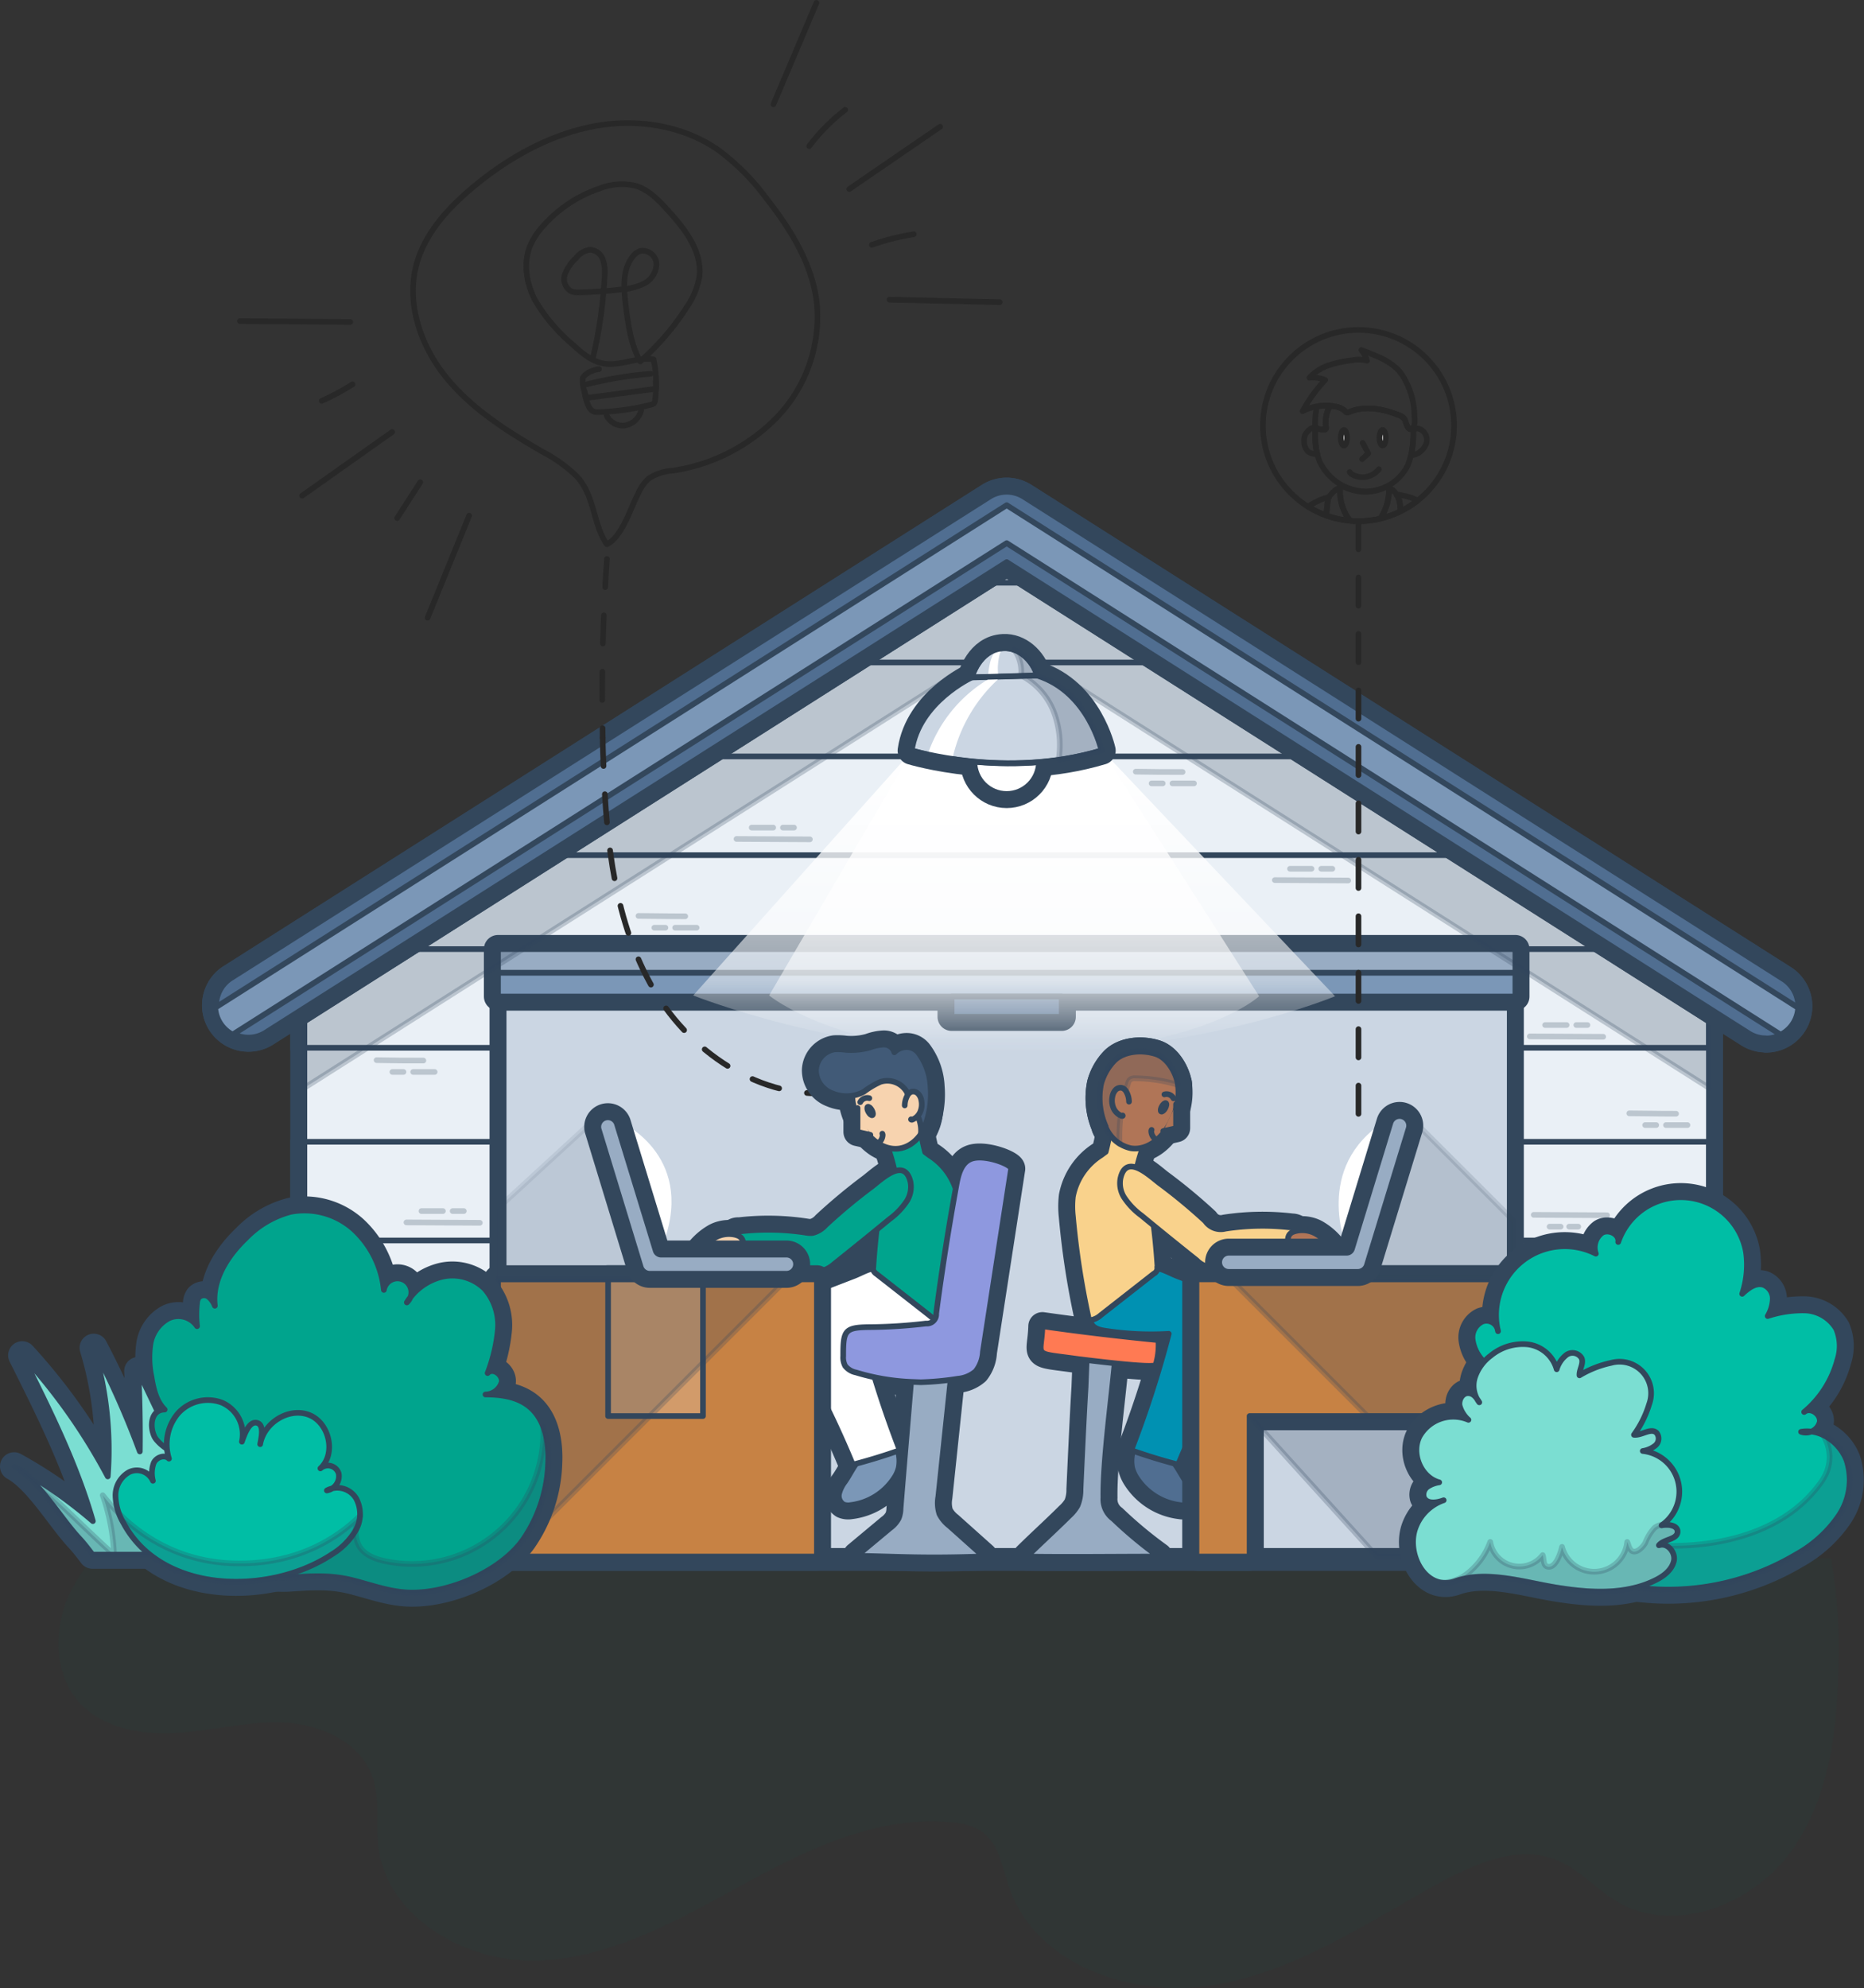 <svg xmlns="http://www.w3.org/2000/svg" xmlns:xlink="http://www.w3.org/1999/xlink" viewBox="0 0 330.2 352.15"><rect x="0" y="0" width="330.2" height="352.15" fill="#333333" stroke="none"/><defs><style>.cls-1{fill:#005b4c;opacity:0.07;}.cls-10,.cls-15,.cls-16,.cls-17,.cls-2,.cls-5{fill:none;}.cls-12,.cls-13,.cls-18,.cls-19,.cls-2,.cls-20,.cls-21,.cls-22,.cls-23,.cls-24,.cls-25,.cls-26,.cls-27,.cls-28,.cls-29,.cls-3,.cls-30,.cls-31,.cls-32,.cls-4,.cls-5,.cls-6,.cls-7,.cls-8,.cls-9{stroke:#33475c;}.cls-10,.cls-12,.cls-13,.cls-16,.cls-17,.cls-18,.cls-19,.cls-2,.cls-20,.cls-21,.cls-22,.cls-23,.cls-24,.cls-25,.cls-26,.cls-27,.cls-28,.cls-29,.cls-3,.cls-30,.cls-31,.cls-32,.cls-33,.cls-4,.cls-5,.cls-6,.cls-7,.cls-8,.cls-9{stroke-linecap:round;stroke-linejoin:round;}.cls-2{stroke-width:5px;}.cls-3{fill:#eaf0f6;}.cls-13,.cls-4{fill:#cbd6e3;}.cls-25,.cls-4{stroke-width:3px;}.cls-25,.cls-6{fill:#98acc3;}.cls-7{fill:#7b97b7;}.cls-8{fill:#506e91;}.cls-24,.cls-32,.cls-9{fill:#33475c;}.cls-9{opacity:0.25;}.cls-10{stroke:#bcc6cf;}.cls-11{fill:url(#linear-gradient);}.cls-12,.cls-14,.cls-33{fill:#fff;}.cls-16,.cls-17,.cls-33{stroke:#282828;}.cls-17{stroke-dasharray:5 5;}.cls-18{fill:#00a48d;}.cls-19{fill:#f7d3af;}.cls-20{fill:#8e98df;}.cls-21{fill:#415a77;}.cls-22{fill:#c78244;}.cls-23{fill:#d29b6a;}.cls-24{opacity:0.1;}.cls-26{fill:#7bded2;}.cls-27{fill:#00bea5;}.cls-28{fill:#ff7a53;}.cls-29{fill:#0091b2;}.cls-30{fill:#f9d28c;}.cls-31{fill:#b07557;}.cls-32{opacity:0.15;}</style><linearGradient id="linear-gradient" x1="179.65" y1="186.6" x2="179.65" y2="133.73" gradientUnits="userSpaceOnUse"><stop offset="0" stop-color="#fff" stop-opacity="0"></stop><stop offset="0.04" stop-color="#fff" stop-opacity="0.04"></stop><stop offset="0.09" stop-color="#fff" stop-opacity="0.14"></stop><stop offset="0.17" stop-color="#fff" stop-opacity="0.3"></stop><stop offset="0.25" stop-color="#fff" stop-opacity="0.5"></stop><stop offset="0.47" stop-color="#fff" stop-opacity="0.63"></stop><stop offset="0.95" stop-color="#fff" stop-opacity="0.96"></stop><stop offset="0.99" stop-color="#fff"></stop></linearGradient></defs><title>Asset 4</title><g id="Layer_2" data-name="Layer 2"><g id="Artwork"><path id="Garage_Shadow" data-name="Garage Shadow" class="cls-1" d="M275.67,329.44c4.1,1.64,7.09,5.22,10.9,7.45,10.31,6,24.37.3,31.14-9.55s7.91-22.44,8-34.39A87.49,87.49,0,0,0,324.34,276h-308a31.23,31.23,0,0,0-4.79,8.09c-1.93,5.67-1.69,12.45,2.14,17.05,4.13,4.95,11.26,6.2,17.69,5.79s12.79-2.14,19.23-1.78S63.92,308.71,66,314.8c1.34,3.84.52,8.07,1,12.11,1.46,12.89,15.89,21,28.84,20.36s24.67-7.4,36.05-13.61,23.8-12.17,36.7-10.89a10.9,10.9,0,0,1,5.28,1.61c3.11,2.17,3.68,6.43,4.92,10,4.79,13.86,22.13,19.71,36.59,17.18s27-11.11,39.84-18.17C261.53,330,269,326.77,275.67,329.44Z"></path><polygon class="cls-2" points="302.73 275.7 53.92 275.7 53.92 171.47 177.65 92.79 302.73 172.14 302.73 275.7"></polygon><rect class="cls-2" x="88.22" y="168.11" width="180.22" height="107.59"></rect><polygon class="cls-2" points="216.98 117.34 142.35 117.34 164.09 103.22 193.8 103.22 216.98 117.34"></polygon><polygon class="cls-2" points="272.36 151.47 84.29 151.47 112.88 133.98 244.34 133.98 272.36 151.47"></polygon><rect class="cls-2" x="53.92" y="168.11" width="34.3" height="17.48"></rect><rect class="cls-2" x="268.44" y="202.24" width="34.3" height="17.48"></rect><rect class="cls-2" x="268.44" y="236.36" width="34.3" height="17.48"></rect><polygon class="cls-2" points="303.18 276.04 268.5 276.04 268.44 270.49 303.12 270.49 303.18 276.04"></polygon><rect class="cls-2" x="268.44" y="168.11" width="34.3" height="17.48"></rect><rect class="cls-2" x="53.92" y="202.24" width="34.3" height="17.48"></rect><rect class="cls-2" x="53.92" y="236.36" width="34.3" height="17.48"></rect><polygon class="cls-2" points="88.22 276.04 53.98 276.04 53.92 270.49 88.15 270.49 88.22 276.04"></polygon><polygon class="cls-3" points="302.73 275.7 53.92 275.7 53.92 171.47 177.65 92.79 302.73 172.14 302.73 275.7"></polygon><rect class="cls-4" x="88.22" y="168.11" width="180.22" height="107.59"></rect><polygon class="cls-5" points="216.98 117.34 142.35 117.34 164.09 103.22 193.8 103.22 216.98 117.34"></polygon><polygon class="cls-5" points="272.36 151.47 84.29 151.47 112.88 133.98 244.34 133.98 272.36 151.47"></polygon><rect class="cls-5" x="53.92" y="168.11" width="34.3" height="17.48"></rect><rect class="cls-5" x="268.44" y="202.24" width="34.3" height="17.48"></rect><rect class="cls-5" x="268.44" y="236.36" width="34.3" height="17.48"></rect><polygon class="cls-5" points="303.18 276.04 268.5 276.04 268.44 270.49 303.12 270.49 303.18 276.04"></polygon><rect class="cls-5" x="268.44" y="168.11" width="34.3" height="17.48"></rect><rect class="cls-5" x="53.92" y="202.24" width="34.3" height="17.48"></rect><rect class="cls-5" x="53.92" y="236.36" width="34.3" height="17.48"></rect><polygon class="cls-5" points="88.22 276.04 53.98 276.04 53.92 270.49 88.15 270.49 88.22 276.04"></polygon><rect class="cls-2" x="88.22" y="168.11" width="180.22" height="4.2"></rect><rect class="cls-2" x="88.22" y="172.31" width="180.22" height="4.2"></rect><rect class="cls-2" x="168.58" y="176.51" width="19.5" height="3.59"></rect><rect class="cls-6" x="88.22" y="168.11" width="180.22" height="4.2"></rect><rect class="cls-7" x="88.22" y="172.31" width="180.22" height="4.2"></rect><rect class="cls-8" x="168.58" y="176.51" width="19.5" height="3.59"></rect><polygon id="Garage_Roof_Beam" data-name="Garage Roof Beam" class="cls-9" points="53.92 171.47 53.92 192.68 178.33 113.69 302.73 192.68 302.73 172.14 177.65 92.79 53.92 171.47"></polygon><path class="cls-2" d="M312.81,183.91a5.62,5.62,0,0,1-3.05-.89L178.33,99.56,46.9,183a5.72,5.72,0,0,1-6.13-9.65L175.26,88a5.71,5.71,0,0,1,6.13,0l134.49,85.4a5.71,5.71,0,0,1-3.07,10.54Z"></path><path class="cls-2" d="M312.81,183.91a5.62,5.62,0,0,1-3.05-.89L178.33,99.56,46.9,183a5.72,5.72,0,0,1-6.13-9.65L175.26,88a5.71,5.71,0,0,1,6.13,0l134.49,85.4a5.71,5.71,0,0,1-3.07,10.54Z"></path><path class="cls-8" d="M312.81,183.91a5.62,5.62,0,0,1-3.05-.89L178.33,99.56,46.9,183a5.72,5.72,0,0,1-6.13-9.65L175.26,88a5.71,5.71,0,0,1,6.13,0l134.49,85.4a5.71,5.71,0,0,1-3.07,10.54Z"></path><path class="cls-8" d="M312.81,183.91a5.62,5.62,0,0,1-3.05-.89L178.33,99.56,46.9,183a5.72,5.72,0,0,1-6.13-9.65L175.26,88a5.71,5.71,0,0,1,6.13,0l134.49,85.4a5.71,5.71,0,0,1-3.07,10.54Z"></path><path id="Garage_Roof_Beam-2" data-name="Garage Roof Beam" class="cls-7" d="M178.33,89.48l-140.2,89a5.7,5.7,0,0,0,3.08,4.77L178.33,96.2l137.11,87.07a5.68,5.68,0,0,0,3.09-4.77Z"></path><g id="Garage_Chip" data-name="Garage Chip"><path class="cls-10" d="M130.47,148.6l13,.07"></path><path class="cls-10" d="M133.16,146.59l3.81,0"></path><path class="cls-10" d="M138.87,146.59c1.9,0-2.54,0,1.79,0"></path></g><g id="Garage_Chip-2" data-name="Garage Chip"><path class="cls-10" d="M225.83,155.89l13,.07"></path><path class="cls-10" d="M228.52,153.88l3.81,0"></path><path class="cls-10" d="M234.23,153.88c1.91,0-2.54,0,1.79,0"></path></g><g id="Garage_Chip-3" data-name="Garage Chip"><path class="cls-10" d="M209.49,136.74c-4.34,0-4,0-8.29-.06"></path><path class="cls-10" d="M211.51,138.76l-3.81,0"></path><path class="cls-10" d="M205.8,138.76c-1.91,0,2.54,0-1.8,0"></path></g><g id="Garage_Lamp_Light" data-name="Garage Lamp Light"><path id="Garage_Lamp_Outer_Light" data-name="Garage Lamp Outer Light" class="cls-11" d="M195.25,132.92l41.25,43.54s-24.22,10.14-58.17,10.14c-29.76,0-55.53-10.28-55.53-10.28l38.83-43.4"></path><path id="Garage_Lamp_Inner_Light" data-name="Garage Lamp Inner Light" class="cls-11" d="M195.25,132.92l27.8,43.54s-10.77,10.14-44.72,10.14c-29.76,0-42.08-10.28-42.08-10.28l25.38-43.4"></path></g><g id="Garage_Lamp" data-name="Garage Lamp"><circle class="cls-2" cx="178.33" cy="134.91" r="5.72"></circle><path class="cls-2" d="M177.74,114.8c2.71-.16,5.17,2.06,6,4.83-2,.48-11.59.34-11.59.34S173.42,115,177.74,114.8Z"></path><path class="cls-2" d="M172.14,120s-9.39,4.32-10.63,12.95c0,0,16.65,5.1,33.63,0,0,0-2.26-10.39-11.41-13.29Z"></path><circle class="cls-12" cx="178.33" cy="134.91" r="5.72"></circle><path class="cls-13" d="M177.74,114.8c2.71-.16,5.17,2.06,6,4.83-2,.48-11.59.34-11.59.34S173.42,115,177.74,114.8Z"></path><path class="cls-13" d="M172.14,120s-9.39,4.32-10.63,12.95c0,0,16.65,5.1,33.63,0,0,0-2.26-10.39-11.41-13.29Z"></path><path class="cls-14" d="M176.76,118.25a11.38,11.38,0,0,1,.26-2.1c.07-.32.33-.86.46-1.32a5.42,5.42,0,0,0-1,.2c-.11.15-.21.29-.28.41a6.6,6.6,0,0,0-.86,2.15,12.12,12.12,0,0,0-.3,2.4h.29a2.07,2.07,0,0,1-.71.6,24.8,24.8,0,0,0-10.27,13c1.15.26,2.63.54,4.37.8a27.2,27.2,0,0,1,8.67-14.6h-.53A10.39,10.39,0,0,1,176.76,118.25Z"></path><line class="cls-13" x1="183.73" y1="119.63" x2="172.14" y2="119.97"></line><path class="cls-5" d="M172.14,120s1.28-4.93,5.6-5.17c2.71-.16,5.17,2.06,6,4.83"></path><path class="cls-5" d="M161.51,132.92s16.65,5.1,33.63,0"></path></g><g id="Garage_Chip-4" data-name="Garage Chip"><path class="cls-10" d="M75,187.85c-4.33,0-3.95,0-8.29-.07"></path><path class="cls-10" d="M77,189.87l-3.81,0"></path><path class="cls-10" d="M71.3,189.87c-1.9,0,2.54,0-1.79,0"></path></g><g id="Garage_Chip-5" data-name="Garage Chip"><path class="cls-10" d="M72,216.52l13,.07"></path><path class="cls-10" d="M74.66,214.51l3.8,0"></path><path class="cls-10" d="M80.36,214.51c1.91,0-2.54,0,1.8,0"></path></g><g id="Garage_Chip-6" data-name="Garage Chip"><path class="cls-10" d="M121.39,162.3c-4.33,0-4-.05-8.29-.07"></path><path class="cls-10" d="M123.41,164.32l-3.81,0"></path><path class="cls-10" d="M117.7,164.32c-1.9,0,2.54,0-1.79,0"></path></g><g id="Garage_Chip-7" data-name="Garage Chip"><path class="cls-10" d="M271,183.57l13,.07"></path><path class="cls-10" d="M273.71,181.56l3.81,0"></path><path class="cls-10" d="M279.41,181.56c1.91,0-2.54,0,1.8,0"></path></g><g id="Garage_Chip-8" data-name="Garage Chip"><path class="cls-10" d="M296.91,197.27c-4.33,0-4-.05-8.29-.07"></path><path class="cls-10" d="M298.93,199.28l-3.81,0"></path><path class="cls-10" d="M293.22,199.28c-1.91,0,2.54,0-1.79,0"></path></g><g id="Garage_Chip-9" data-name="Garage Chip"><path class="cls-10" d="M284.69,215.25l-13-.07"></path><path class="cls-10" d="M279.31,217.27c-4.34,0,3.21,0-1.12,0"></path><path class="cls-10" d="M276.29,217.27c-1.91,0,2.54,0-1.79,0"></path></g><path id="Garage_Lamp_Shadow" data-name="Garage Lamp Shadow" class="cls-9" d="M195.14,132.92s-2.26-10.39-11.41-13.29a6.87,6.87,0,0,0-4.13-4.56,4.75,4.75,0,0,1,.74,1.14,7,7,0,0,1,.55,3.43,12.27,12.27,0,0,1,5.79,6.47,16.61,16.61,0,0,1,.86,8.47A52.37,52.37,0,0,0,195.14,132.92Z"></path><path class="cls-15" d="M27.93,249.57a13.25,13.25,0,0,1-.29-5.42,5.81,5.81,0,0,1,3.11-4.25,3.75,3.75,0,0,1,4.75,1.46c.59-.89-.72-2.27,0-3.08.48-.56,1.41-.22,1.91.3S38.32,239.8,39,240a19.88,19.88,0,0,1,1.69-7.93c.84-1.88,2.28-3.83,4.34-3.94s3.77,1.75,5.06,3.45L50,226.71c0-.7,0-1.53.63-1.9.94-.58,2,.57,2.5,1.56-.53-2.53,1.6-5.13,4.14-5.63a7.88,7.88,0,0,1,7,2.6A18.29,18.29,0,0,1,68,230.12a41,41,0,0,0-.7-15.33c-.79-3-2.32-6.23-5.23-7.39-2.15-.85-4.56-.41-6.82,0a42.2,42.2,0,0,0-7.53,2A37.34,37.34,0,0,0,41,213.2C36.86,216,32.77,219,29.6,222.83s-5.38,8.71-5.23,13.71"></path><path class="cls-15" d="M24.12,244.24a.21.21,0,0,0,.35.18"></path><g id="Startup_Light_Bulb_Idea" data-name="Startup Light Bulb Idea"><path class="cls-16" d="M102,84.2A26.15,26.15,0,0,0,96.07,80c-6.16-3.57-12.32-7.45-16.86-12.94S72,54.16,73.67,47.25c1.42-5.72,5.61-10.34,10.14-14.11,6-5,13-9,20.67-10.63s16-.51,22.52,3.89a40.09,40.09,0,0,1,8.7,8.65c4.33,5.51,8.23,11.73,9,18.69A25.75,25.75,0,0,1,138,73.53a32.32,32.32,0,0,1-18.73,9.82,8.83,8.83,0,0,0-4.35,1.41,7.88,7.88,0,0,0-1.87,2.64c-1.36,2.63-2.87,7.73-5.55,9C105,92.92,105.43,87.67,102,84.2Z"></path><line class="cls-16" x1="62.04" y1="57.03" x2="42.51" y2="56.87"></line><line class="cls-16" x1="83.11" y1="91.33" x2="75.75" y2="109.42"></line><line class="cls-16" x1="69.47" y1="76.52" x2="53.52" y2="87.8"></line><line class="cls-16" x1="157.58" y1="53.08" x2="177.11" y2="53.52"></line><line class="cls-16" x1="137.01" y1="18.48" x2="144.63" y2="0.5"></line><line class="cls-16" x1="150.44" y1="33.49" x2="166.55" y2="22.44"></line><path class="cls-17" d="M107.52,99q-1.11,15.84-.75,31.73"></path><path class="cls-16" d="M57,71a41.38,41.38,0,0,0,5.45-2.93"></path><path class="cls-16" d="M70.36,91.76l4.09-6.35"></path><path class="cls-16" d="M154.45,43.36a43.12,43.12,0,0,1,7.42-1.87"></path><path class="cls-16" d="M143.35,25.88a33.39,33.39,0,0,1,6.37-6.42"></path><path class="cls-16" d="M105.1,63.11a80.45,80.45,0,0,0,2-14.15,7,7,0,0,0-.31-3,2.55,2.55,0,0,0-2.27-1.72A3.84,3.84,0,0,0,102,45.76a7.37,7.37,0,0,0-1.93,2.84,2.49,2.49,0,0,0,1.12,3,3.61,3.61,0,0,0,1.5.18q3.69-.09,7.35-.51a10.71,10.71,0,0,0,4.08-1.06,4,4,0,0,0,2.17-3.39,2.47,2.47,0,0,0-2.83-2.38A3,3,0,0,0,112,45.55c-1.77,2.33-1.52,5.56-1.16,8.46.42,3.45.9,7,2.57,10a45.3,45.3,0,0,0,8.14-9.44,13.84,13.84,0,0,0,2.32-5.43c.63-4.54-2.56-8.63-5.66-12-1.59-1.75-3.33-3.54-5.59-4.22a10.6,10.6,0,0,0-6.36.45,23.33,23.33,0,0,0-10,6.61,12.73,12.73,0,0,0-2.35,3.56c-1.29,3.16-.63,6.85,1,9.85a30.93,30.93,0,0,0,6.63,7.72c1.56,1.43,3.25,2.88,5.32,3.26,3,.55,6-1.2,8.92-.71a22.72,22.72,0,0,1,.45,5.2L104,70.47a6.36,6.36,0,0,1-.77-3.52s.56-1.2,2.87-1.57"></path><path class="cls-16" d="M103.53,69.3a8.89,8.89,0,0,0,.67,2.5,2,2,0,0,0,.87,1.06,2.12,2.12,0,0,0,1,.13,43.54,43.54,0,0,0,9.3-1.32,1,1,0,0,0,.44-.19.91.91,0,0,0,.23-.58,15.24,15.24,0,0,0,.11-3.31"></path><path class="cls-16" d="M107.46,73.59a3.13,3.13,0,0,0,3.35,1.75,3.58,3.58,0,0,0,2.77-2.68"></path><path class="cls-16" d="M104,68.06a68,68,0,0,1,11.25-1.85"></path></g><path class="cls-17" d="M106.77,130.68c0,1.65.08,3.3.14,4.94.5,13.66,2,27.78,8.85,39.58s20.52,20.64,33.92,18"></path><path class="cls-2" d="M149.66,262.47a5.76,5.76,0,0,0-1,2,1.8,1.8,0,0,0,.75,2,2.25,2.25,0,0,0,1.26.12,10.73,10.73,0,0,0,7.7-4.77,5.65,5.65,0,0,0,.85-1.91,6.48,6.48,0,0,0,0-2.24A1.71,1.71,0,0,0,159,257c-.43-.73-1.52-.56-2.32-.28-1.26.42-3.12.69-4.14,1.54S150.53,261.23,149.66,262.47Z"></path><path class="cls-2" d="M145.46,228.26c-1.89.72-3.92,1.55-5,3.28a6.19,6.19,0,0,0-.45,4.78,19.37,19.37,0,0,0,2.06,4.46,178.92,178.92,0,0,1,9,18.64q4.22-1.1,8.32-2.55a191.13,191.13,0,0,1-6.64-20.62,53.08,53.08,0,0,0,11.4-.56c.94-.15,2-.46,2.35-1.36s-.44-1.9-1.17-2.59a40.11,40.11,0,0,0-8.89-6.9c-1.55-.79-3.55.56-5.15,1.17Z"></path><path class="cls-2" d="M169.68,212a11.1,11.1,0,0,0-5-7.33l-.8-.6a46.81,46.81,0,0,1-1.08-5.52c.06.62-5.87,1.38-6.18,2.63-.2.81.75,2.32,1,3.09s.52,1.73.73,2.61a5.83,5.83,0,0,0-.68.72,9.55,9.55,0,0,0-1.56,4.45,123.22,123.22,0,0,0-1.41,12.42,1.45,1.45,0,0,0,0,.51,1.43,1.43,0,0,0,.56.66l9.39,7.35a3.61,3.61,0,0,0,1.56.84.64.64,0,0,0,.41-.05.73.73,0,0,0,.25-.49,144.82,144.82,0,0,0,2.74-17.81A16.2,16.2,0,0,0,169.68,212Z"></path><path class="cls-2" d="M146.25,217a4.54,4.54,0,0,1-2.32,1.4,4.94,4.94,0,0,1-1.27-.08,43.88,43.88,0,0,0-11.73-.19,1.22,1.22,0,0,0-1.37,1.46v4.06a.49.49,0,0,0,.12.39.51.51,0,0,0,.24.07q7.19.81,14.42,1a5.31,5.31,0,0,0,1.64-.14,5.45,5.45,0,0,0,1.78-1.08q4.93-3.93,9.8-7.94a12.6,12.6,0,0,0,3.09-3.22,4.71,4.71,0,0,0,.64-3.38c-1.05-4.43-5-.6-6.87.85Q150.17,213.37,146.25,217Z"></path><path class="cls-2" d="M126.81,219.15a10.11,10.11,0,0,0-3.63,3.52,33.55,33.55,0,0,0,6.92.75,1.87,1.87,0,0,0,1.07-.22c.58-.37.6-1.19.57-1.88-.09-1.5,0-2.26-1.6-2.63A5.07,5.07,0,0,0,126.81,219.15Z"></path><path class="cls-2" d="M168.44,244c-1.63.28-4.46-2.41-5.7-1.55-1.85,1.27-.79-4.21-1-1.94-.48,6.05-1.73,20.64-2.21,26.69a4.91,4.91,0,0,1-.34,1.75,5.09,5.09,0,0,1-1.55,1.75l-5.84,4.87c7.51.13,11.84.5,22.42.11l-6.07-5.43a6.16,6.16,0,0,1-1.73-2.08,6.32,6.32,0,0,1-.2-3.06Z"></path><path class="cls-2" d="M161.52,244.77a39,39,0,0,1-9.88-1.67,3.24,3.24,0,0,1-1.92-1.16,3.18,3.18,0,0,1-.35-1.73c0-4.44.21-5.08,4.43-5.14a89.76,89.76,0,0,0,10.23-.64,1.64,1.64,0,0,0,1.81-1.76q1.51-11.5,3.61-22.92c.32-1.74.85-3.74,2.48-4.43,2.33-1,7.46,1,7.18,1.75l-5,32.41a6,6,0,0,1-1.26,3.4,5.59,5.59,0,0,1-3.17,1.33,50.83,50.83,0,0,1-6.57.62Z"></path><path class="cls-2" d="M156.12,186.48c-2.68.1-4.45,3-5,5.23a10.6,10.6,0,0,0,1,6.72c1.33,2.84,4.11,5.45,7.21,5,2.34-.36,4.13-2.42,4.85-4.67a9.55,9.55,0,0,0-1.1-8.07C161.56,188.33,158.93,186.38,156.12,186.48Z"></path><ellipse class="cls-2" cx="154.13" cy="196.8" rx="0.34" ry="0.85" transform="translate(-76.37 100.07) rotate(-29.17)"></ellipse><path class="cls-2" d="M151.91,196.26c0,1.1,0,3.14,0,4.24l2.27.51"></path><path class="cls-2" d="M156.3,200.8a.51.51,0,0,1,.06.27,1.84,1.84,0,0,1-.49,1.15,1.68,1.68,0,0,1-.29.24"></path><path class="cls-2" d="M154,194.52a1.38,1.38,0,0,0-1.61.7"></path><path class="cls-2" d="M164.84,192.53a10.83,10.83,0,0,0-2.15-6.05l0,0a2.68,2.68,0,0,0-1.82-1,3.05,3.05,0,0,0-2.44.91,1.92,1.92,0,0,0-1.87-1.37,7.93,7.93,0,0,0-2.44.51,12.17,12.17,0,0,1-4.37.42,10.46,10.46,0,0,0-1.85-.08,3.9,3.9,0,0,0-3.35,3.64,4.34,4.34,0,0,0,2.87,4.13,6.47,6.47,0,0,0,5.59-.25,15,15,0,0,1,2.94-1.76,4,4,0,0,1,4.65,1.72c.67,1.36,1.3,2.75,1.88,4.15a5.94,5.94,0,0,1,.62,3.6A15.57,15.57,0,0,0,164.84,192.53Z"></path><path class="cls-2" d="M160.27,195.8a3.7,3.7,0,0,1,.44-1.69,1.52,1.52,0,0,1,.67-.7,1.18,1.18,0,0,1,1.24.29,2.21,2.21,0,0,1,.59,1.19,3.43,3.43,0,0,1-.19,2.05,2.55,2.55,0,0,1-1.48,1.4c-.08,0-.21-.05-.14-.09"></path><path class="cls-7" d="M149.66,262.47a5.76,5.76,0,0,0-1,2,1.8,1.8,0,0,0,.75,2,2.25,2.25,0,0,0,1.26.12,10.73,10.73,0,0,0,7.7-4.77,5.65,5.65,0,0,0,.85-1.91,6.48,6.48,0,0,0,0-2.24A1.71,1.71,0,0,0,159,257c-.43-.73-1.52-.56-2.32-.28-1.26.42-3.12.69-4.14,1.54S150.53,261.23,149.66,262.47Z"></path><path class="cls-12" d="M145.46,228.26c-1.89.72-3.92,1.55-5,3.28a6.19,6.19,0,0,0-.45,4.78,19.37,19.37,0,0,0,2.06,4.46,178.92,178.92,0,0,1,9,18.64q4.22-1.1,8.32-2.55a191.13,191.13,0,0,1-6.64-20.62,53.08,53.08,0,0,0,11.4-.56c.94-.15,2-.46,2.35-1.36s-.44-1.9-1.17-2.59a40.11,40.11,0,0,0-8.89-6.9c-1.55-.79-3.55.56-5.15,1.17Z"></path><path class="cls-18" d="M169.68,212a11.1,11.1,0,0,0-5-7.33l-.8-.6a46.81,46.81,0,0,1-1.08-5.52c.06.62-5.87,1.38-6.18,2.63-.2.81.75,2.32,1,3.09s.52,1.73.73,2.61a5.83,5.83,0,0,0-.68.72,9.55,9.55,0,0,0-1.56,4.45,123.22,123.22,0,0,0-1.41,12.42,1.45,1.45,0,0,0,0,.51,1.43,1.43,0,0,0,.56.66l9.39,7.35a3.61,3.61,0,0,0,1.56.84.64.64,0,0,0,.41-.05.73.73,0,0,0,.25-.49,144.82,144.82,0,0,0,2.74-17.81A16.2,16.2,0,0,0,169.68,212Z"></path><path class="cls-18" d="M146.25,217a4.54,4.54,0,0,1-2.32,1.4,4.94,4.94,0,0,1-1.27-.08,43.88,43.88,0,0,0-11.73-.19,1.22,1.22,0,0,0-1.37,1.46v4.06a.49.49,0,0,0,.12.39.51.51,0,0,0,.24.07q7.19.81,14.42,1a5.31,5.31,0,0,0,1.64-.14,5.45,5.45,0,0,0,1.78-1.08q4.93-3.93,9.8-7.94a12.6,12.6,0,0,0,3.09-3.22,4.71,4.71,0,0,0,.64-3.38c-1.05-4.43-5-.6-6.87.85Q150.17,213.37,146.25,217Z"></path><path class="cls-19" d="M126.81,219.15a10.11,10.11,0,0,0-3.63,3.52,33.55,33.55,0,0,0,6.92.75,1.87,1.87,0,0,0,1.07-.22c.58-.37.6-1.19.57-1.88-.09-1.5,0-2.26-1.6-2.63A5.07,5.07,0,0,0,126.81,219.15Z"></path><path class="cls-6" d="M168.44,244c-1.63.28-4.46-2.41-5.7-1.55-1.85,1.27-.79-4.21-1-1.94-.48,6.05-1.73,20.64-2.21,26.69a4.91,4.91,0,0,1-.34,1.75,5.09,5.09,0,0,1-1.55,1.75l-5.84,4.87c7.51.13,11.84.5,22.42.11l-6.07-5.43a6.16,6.16,0,0,1-1.73-2.08,6.32,6.32,0,0,1-.2-3.06Z"></path><path class="cls-20" d="M161.52,244.77a39,39,0,0,1-9.88-1.67,3.24,3.24,0,0,1-1.92-1.16,3.18,3.18,0,0,1-.35-1.73c0-4.44.21-5.08,4.43-5.14a89.76,89.76,0,0,0,10.23-.64,1.64,1.64,0,0,0,1.81-1.76q1.51-11.5,3.61-22.92c.32-1.74.85-3.74,2.48-4.43,2.33-1,7.46,1,7.18,1.75l-5,32.41a6,6,0,0,1-1.26,3.4,5.59,5.59,0,0,1-3.17,1.33,50.83,50.83,0,0,1-6.57.62Z"></path><path class="cls-19" d="M156.12,186.48c-2.68.1-4.45,3-5,5.23a10.6,10.6,0,0,0,1,6.72c1.33,2.84,4.11,5.45,7.21,5,2.34-.36,4.13-2.42,4.85-4.67a9.55,9.55,0,0,0-1.1-8.07C161.56,188.33,158.93,186.38,156.12,186.48Z"></path><ellipse class="cls-5" cx="154.13" cy="196.8" rx="0.34" ry="0.85" transform="translate(-76.37 100.07) rotate(-29.17)"></ellipse><path class="cls-19" d="M151.91,196.26c0,1.1,0,3.14,0,4.24l2.27.51"></path><path class="cls-5" d="M156.3,200.8a.51.51,0,0,1,.06.27,1.84,1.84,0,0,1-.49,1.15,1.68,1.68,0,0,1-.29.24"></path><path class="cls-5" d="M154,194.52a1.38,1.38,0,0,0-1.61.7"></path><path class="cls-21" d="M164.84,192.53a10.83,10.83,0,0,0-2.15-6.05l0,0a2.68,2.68,0,0,0-1.82-1,3.05,3.05,0,0,0-2.44.91,1.92,1.92,0,0,0-1.87-1.37,7.93,7.93,0,0,0-2.44.51,12.17,12.17,0,0,1-4.37.42,10.46,10.46,0,0,0-1.85-.08,3.9,3.9,0,0,0-3.35,3.64,4.34,4.34,0,0,0,2.87,4.13,6.47,6.47,0,0,0,5.59-.25,15,15,0,0,1,2.94-1.76,4,4,0,0,1,4.65,1.72c.67,1.36,1.3,2.75,1.88,4.15a5.94,5.94,0,0,1,.62,3.6A15.57,15.57,0,0,0,164.84,192.53Z"></path><path class="cls-19" d="M160.27,195.8a3.7,3.7,0,0,1,.44-1.69,1.52,1.52,0,0,1,.67-.7,1.18,1.18,0,0,1,1.24.29,2.21,2.21,0,0,1,.59,1.19,3.43,3.43,0,0,1-.19,2.05,2.55,2.55,0,0,1-1.48,1.4c-.08,0-.21-.05-.14-.09"></path><rect class="cls-2" x="88.22" y="226.61" width="56.49" height="49.09"></rect><rect class="cls-2" x="107.72" y="226.61" width="16.81" height="24.21"></rect><rect class="cls-22" x="88.22" y="226.61" width="56.49" height="49.09"></rect><rect class="cls-23" x="107.72" y="226.61" width="16.81" height="24.21"></rect><polygon id="Garage_Desk_1_Shadow" data-name="Garage Desk 1 Shadow" class="cls-9" points="88.22 226.61 88.22 275.7 90.23 275.7 139.32 226.61 88.22 226.61"></polygon><path id="Garage_Shadow-2" data-name="Garage Shadow" class="cls-24" d="M115.11,226.61a2.69,2.69,0,0,1-2.57-1.9l-7.39-24.21a2.67,2.67,0,0,1,.84-2.84L88.22,214v12.62Z"></path><path id="Garage_Laptop_1_Screen" data-name="Garage Laptop 1 Screen" class="cls-14" d="M110.29,198.93s13.47,6.24,6.82,22.3Z"></path><path id="Garage_Laptop_1" data-name="Garage Laptop 1" class="cls-25" d="M139.32,226.61H115.11a2.69,2.69,0,0,1-2.57-1.9l-7.39-24.21a2.69,2.69,0,1,1,5.14-1.57l6.82,22.3h22.21a2.69,2.69,0,1,1,0,5.38Z"></path><g id="Garage_Shrub_Left" data-name="Garage Shrub Left"><path class="cls-2" d="M37.23,271.67a26.15,26.15,0,0,0-2.86-8.18L24.5,242.85q.36,7.11.27,14.24a153.61,153.61,0,0,0-8.17-18.36,62.66,62.66,0,0,1,2.49,22.78A103.2,103.2,0,0,0,3.94,240.06c4.77,9.53,9.57,19.12,12.51,29.37a82.42,82.42,0,0,0-13.95-9.7c4.23,2.33,8.19,9.18,11.52,12.74.75.8,1.54,1.82,2.36,2.9H37A10.73,10.73,0,0,0,37.23,271.67Z"></path><path class="cls-2" d="M27.38,254.51c-.9-1.8-.69-4.79,1.79-4.84-1.51-1.49-2-3.71-2.34-5.81a16.38,16.38,0,0,1-.19-5.75,6.32,6.32,0,0,1,3.2-4.57,4,4,0,0,1,5.07,1.36,17.74,17.74,0,0,1,0-4.12,1.78,1.78,0,0,1,.34-1,1.33,1.33,0,0,1,1.73-.05,3.78,3.78,0,0,1,1.08,1.55c-.54-4.54,2.23-8.86,5.54-12a17,17,0,0,1,7.92-4.64,13.06,13.06,0,0,1,11.23,3.2A16.83,16.83,0,0,1,68,228.48a2.45,2.45,0,1,1,4.07,2.22,10.15,10.15,0,0,1,6.39-4.58,8.12,8.12,0,0,1,7.41,2.19,9.77,9.77,0,0,1,2.32,7.28,28.79,28.79,0,0,1-1.81,7.62c.9-1,2.69.29,2.5,1.58A3.07,3.07,0,0,1,86,247c2.71,0,5.59.39,7.7,2.09,2.89,2.31,3.58,6.43,3.4,10.13a25.22,25.22,0,0,1-4.53,13.61c-4.15,5.69-13.49,9.63-20.52,9.23-3.33-.19-6.47-1.38-9.68-2.18-3.77-.94-7.11-.73-10.94-.47-4.52.3-8-.84-10.33-4.87-2.53-4.38-3.56-9.49-6.23-13.83-1.89-3.08-4.9-3.12-7-5.53A3.17,3.17,0,0,1,27.38,254.51Z"></path><path class="cls-2" d="M21.87,269.75a10,10,0,0,1-1.41-4.82,4.72,4.72,0,0,1,2.41-4.18,3.12,3.12,0,0,1,4.22,1.54,5.24,5.24,0,0,1,.15-3.19c.49-1,1.92-1.51,2.69-.74a8.49,8.49,0,0,1,1.59-8,7.11,7.11,0,0,1,7.76-1.93,6.11,6.11,0,0,1,3.57,6.93c.48-1.38,1.33-3.75,2.73-3.32,1.23.38.74,2.5.51,3.76.65-3.8,5.08-6.58,8.67-5.18s4.82,6.89,2,9.47A2,2,0,0,1,60,261a2.57,2.57,0,0,1-2.1,3,3.89,3.89,0,0,1,5.18,1.4,5.84,5.84,0,0,1-.09,5.71,12.32,12.32,0,0,1-4.18,4.19C47.91,282.54,28.67,282.49,21.87,269.75Z"></path><path class="cls-26" d="M37.23,271.67a26.15,26.15,0,0,0-2.86-8.18L24.5,242.85q.36,7.11.27,14.24a153.61,153.61,0,0,0-8.17-18.36,62.66,62.66,0,0,1,2.49,22.78A103.2,103.2,0,0,0,3.94,240.06c4.77,9.53,9.57,19.12,12.51,29.37a82.42,82.42,0,0,0-13.95-9.7c4.23,2.33,8.19,9.18,11.52,12.74.75.8,1.54,1.82,2.36,2.9H37A10.73,10.73,0,0,0,37.23,271.67Z"></path><path class="cls-18" d="M27.38,254.51c-.9-1.8-.69-4.79,1.79-4.84-1.51-1.49-2-3.71-2.34-5.81a16.38,16.38,0,0,1-.19-5.75,6.32,6.32,0,0,1,3.2-4.57,4,4,0,0,1,5.07,1.36,17.74,17.74,0,0,1,0-4.12,1.78,1.78,0,0,1,.34-1,1.33,1.33,0,0,1,1.73-.05,3.78,3.78,0,0,1,1.08,1.55c-.54-4.54,2.23-8.86,5.54-12a17,17,0,0,1,7.92-4.64,13.06,13.06,0,0,1,11.23,3.2A16.83,16.83,0,0,1,68,228.48a2.45,2.45,0,1,1,4.07,2.22,10.15,10.15,0,0,1,6.39-4.58,8.12,8.12,0,0,1,7.41,2.19,9.77,9.77,0,0,1,2.32,7.28,28.79,28.79,0,0,1-1.81,7.62c.9-1,2.69.29,2.5,1.58A3.07,3.07,0,0,1,86,247c2.71,0,5.59.39,7.7,2.09,2.89,2.31,3.58,6.43,3.4,10.13a25.22,25.22,0,0,1-4.53,13.61c-4.15,5.69-13.49,9.63-20.52,9.23-3.33-.19-6.47-1.38-9.68-2.18-3.77-.94-7.11-.73-10.94-.47-4.52.3-8-.84-10.33-4.87-2.53-4.38-3.56-9.49-6.23-13.83-1.89-3.08-4.9-3.12-7-5.53A3.17,3.17,0,0,1,27.38,254.51Z"></path><path class="cls-27" d="M21.87,269.75a10,10,0,0,1-1.41-4.82,4.72,4.72,0,0,1,2.41-4.18,3.12,3.12,0,0,1,4.22,1.54,5.24,5.24,0,0,1,.15-3.19c.49-1,1.92-1.51,2.69-.74a8.49,8.49,0,0,1,1.59-8,7.11,7.11,0,0,1,7.76-1.93,6.11,6.11,0,0,1,3.57,6.93c.48-1.38,1.33-3.75,2.73-3.32,1.23.38.74,2.5.51,3.76.65-3.8,5.08-6.58,8.67-5.18s4.82,6.89,2,9.47A2,2,0,0,1,60,261a2.57,2.57,0,0,1-2.1,3,3.89,3.89,0,0,1,5.18,1.4,5.84,5.84,0,0,1-.09,5.71,12.32,12.32,0,0,1-4.18,4.19C47.91,282.54,28.67,282.49,21.87,269.75Z"></path><path class="cls-9" d="M96.22,252.66a23.25,23.25,0,0,1-27.94,23.87c-2-.41-4.16-1.29-4.88-3.19a5.34,5.34,0,0,1,.39-4.85c-6.36,6.23-14.71,8.93-23.59,8.36s-16.52-5-22-12a36.25,36.25,0,0,1,2,10.55c-4.95-4.41-11-10.72-16.24-14.85l-1.39-.79c4.23,2.33,8.19,9.18,11.52,12.74.75.8,1.54,1.82,2.36,2.9H26.57c5.87,4.66,14.44,5.7,22.14,4.05a17.8,17.8,0,0,0,2.74,0c3.83-.26,7.17-.47,10.94.47,3.21.8,6.35,2,9.68,2.18,7,.4,16.37-3.54,20.52-9.23a25.22,25.22,0,0,0,4.53-13.61A16.1,16.1,0,0,0,96.22,252.66Z"></path></g><path class="cls-2" d="M192.53,240.07c.26-3.57.72-.2,5,.58-.55,6.46-2.17,18-2.07,24.6a4.29,4.29,0,0,0,1.73,3.76,75.84,75.84,0,0,0,8.05,6.7c-7.54,0-15.9.11-23.33,0,2.49-2.46,5-4.72,7.47-7.18a7.44,7.44,0,0,0,1.49-1.83,7.22,7.22,0,0,0,.54-2.92c.21-4.57.61-13.52.9-18.08C192.31,245.57,192.53,240.18,192.53,240.07Z"></path><path class="cls-2" d="M184.66,234.91c7,1,13.51,1.77,20.55,2.46a12.2,12.2,0,0,1-.48,4.37c-.21.71-12.35-.86-13.6-1C182.53,239.52,184.5,240.56,184.66,234.91Z"></path><path class="cls-2" d="M210.11,262.47a6,6,0,0,1,1,2,1.82,1.82,0,0,1-.76,2,2.24,2.24,0,0,1-1.26.12,10.75,10.75,0,0,1-7.7-4.77,5.86,5.86,0,0,1-.85-1.91,6.48,6.48,0,0,1,0-2.24,1.72,1.72,0,0,1,.19-.68c.42-.73,1.51-.56,2.31-.28,1.26.42,3.13.69,4.15,1.54S209.25,261.23,210.11,262.47Z"></path><path class="cls-2" d="M214.32,228.26c1.88.72,3.91,1.55,5,3.28a6.19,6.19,0,0,1,.45,4.78,19.37,19.37,0,0,1-2.06,4.46,178.92,178.92,0,0,0-9,18.64q-4.22-1.1-8.32-2.55a193.43,193.43,0,0,0,6.65-20.62,53,53,0,0,1-11.4-.56c-.95-.15-2-.46-2.36-1.36s.45-1.9,1.17-2.59a40.11,40.11,0,0,1,8.89-6.9c1.55-.79,3.55.56,5.16,1.17Z"></path><path class="cls-2" d="M205.05,224.42A120.41,120.41,0,0,0,203.63,212a9.33,9.33,0,0,0-1.56-4.45,5.83,5.83,0,0,0-.68-.72c.21-.88.45-1.75.73-2.61s1.2-2.28,1-3.09c-.31-1.25-6.24-2-6.18-2.63a46.78,46.78,0,0,1-1.07,5.52l-.81.6a11.14,11.14,0,0,0-5,7.33,15.58,15.58,0,0,0,0,3.48,142.91,142.91,0,0,0,2.73,17.81.73.73,0,0,0,.25.49.67.67,0,0,0,.42.05,3.63,3.63,0,0,0,1.55-.84l9.39-7.35a1.08,1.08,0,0,0,.6-1.17Z"></path><path class="cls-2" d="M213.52,216.3a3.31,3.31,0,0,0,3.59,1.32,43.48,43.48,0,0,1,11.73-.18,1.6,1.6,0,0,1,1.17.5,1.65,1.65,0,0,1,.2,1V223a.49.49,0,0,1-.12.39.45.45,0,0,1-.24.07q-7.18.81-14.41,1a4.09,4.09,0,0,1-3.43-1.22q-4.94-3.93-9.8-7.94a12.48,12.48,0,0,1-3.09-3.23,4.67,4.67,0,0,1-.63-3.37c1-4.43,5-.6,6.87.85Q209.6,212.68,213.52,216.3Z"></path><path class="cls-2" d="M233,218.48a10.11,10.11,0,0,1,3.63,3.52,32.8,32.8,0,0,1-6.92.74,2,2,0,0,1-1.07-.21c-.58-.37-.6-1.19-.56-1.88.08-1.5-.06-2.26,1.59-2.63A5,5,0,0,1,233,218.48Z"></path><path class="cls-2" d="M208.6,191.71c-.44-2-1.91-4.53-4.13-5.1h0c-2.34-.67-5.34-.44-7.08,1.26a9.5,9.5,0,0,0-2.34,4.11,12.46,12.46,0,0,0,.81,7.54l0,.12,0,0h0a6.28,6.28,0,0,0,4.49,3.75c3.1.47,5.88-2.14,7.21-5A10.6,10.6,0,0,0,208.6,191.71Z"></path><ellipse class="cls-2" cx="206.11" cy="196.12" rx="0.85" ry="0.34" transform="translate(-65.59 280.52) rotate(-60.83)"></ellipse><path class="cls-2" d="M208.33,195.58c0,1.11,0,3.15,0,4.25l-2.27.51"></path><path class="cls-2" d="M204,200.13a.42.42,0,0,0-.06.27,1.84,1.84,0,0,0,.49,1.15,1.68,1.68,0,0,0,.29.24"></path><path class="cls-2" d="M206.27,193.85a1.36,1.36,0,0,1,.93.06,1.41,1.41,0,0,1,.68.64"></path><path class="cls-2" d="M208.68,192.16c0-.15,0-.3-.08-.45-.44-2-1.91-4.53-4.13-5.1h0c-2.34-.67-5.34-.44-7.08,1.26a9.5,9.5,0,0,0-2.34,4.11,12.46,12.46,0,0,0,.81,7.54l0,.12,0,0h0a7.23,7.23,0,0,0,2.47,3,29.29,29.29,0,0,1,1.49-10.71,1.34,1.34,0,0,1,.35-.69,1.42,1.42,0,0,1,1-.24A26.31,26.31,0,0,1,208.68,192.16Z"></path><path class="cls-2" d="M200,195.13a3.7,3.7,0,0,0-.44-1.69,1.52,1.52,0,0,0-.67-.7,1.17,1.17,0,0,0-1.24.28,2.27,2.27,0,0,0-.59,1.2,3.43,3.43,0,0,0,.19,2.05,2.58,2.58,0,0,0,1.48,1.4c.08,0,.21,0,.14-.09"></path><path class="cls-6" d="M192.53,240.07c.26-3.57.72-.2,5,.58-.55,6.46-2.17,18-2.07,24.6a4.29,4.29,0,0,0,1.73,3.76,75.84,75.84,0,0,0,8.05,6.7c-7.54,0-15.9.11-23.33,0,2.49-2.46,5-4.72,7.47-7.18a7.44,7.44,0,0,0,1.49-1.83,7.22,7.22,0,0,0,.54-2.92c.21-4.57.61-13.52.9-18.08C192.31,245.57,192.53,240.18,192.53,240.07Z"></path><path class="cls-28" d="M184.66,234.91c7,1,13.51,1.77,20.55,2.46a12.2,12.2,0,0,1-.48,4.37c-.21.71-12.35-.86-13.6-1C182.53,239.52,184.5,240.56,184.66,234.91Z"></path><path class="cls-8" d="M210.11,262.47a6,6,0,0,1,1,2,1.82,1.82,0,0,1-.76,2,2.24,2.24,0,0,1-1.26.12,10.75,10.75,0,0,1-7.7-4.77,5.86,5.86,0,0,1-.85-1.91,6.48,6.48,0,0,1,0-2.24,1.72,1.72,0,0,1,.19-.68c.42-.73,1.51-.56,2.31-.28,1.26.42,3.13.69,4.15,1.54S209.25,261.23,210.11,262.47Z"></path><path class="cls-29" d="M214.32,228.26c1.88.72,3.91,1.55,5,3.28a6.19,6.19,0,0,1,.45,4.78,19.37,19.37,0,0,1-2.06,4.46,178.92,178.92,0,0,0-9,18.64q-4.22-1.1-8.32-2.55a193.43,193.43,0,0,0,6.65-20.62,53,53,0,0,1-11.4-.56c-.95-.15-2-.46-2.36-1.36s.45-1.9,1.17-2.59a40.11,40.11,0,0,1,8.89-6.9c1.55-.79,3.55.56,5.16,1.17Z"></path><path class="cls-30" d="M205.05,224.42A120.41,120.41,0,0,0,203.63,212a9.33,9.33,0,0,0-1.56-4.45,5.83,5.83,0,0,0-.68-.72c.21-.88.45-1.75.73-2.61s1.2-2.28,1-3.09c-.31-1.25-6.24-2-6.18-2.63a46.78,46.78,0,0,1-1.07,5.52l-.81.6a11.14,11.14,0,0,0-5,7.33,15.58,15.58,0,0,0,0,3.48,142.91,142.91,0,0,0,2.73,17.81.73.73,0,0,0,.25.49.67.67,0,0,0,.42.05,3.63,3.63,0,0,0,1.55-.84l9.39-7.35a1.08,1.08,0,0,0,.6-1.17Z"></path><path class="cls-30" d="M213.52,216.3a3.31,3.31,0,0,0,3.59,1.32,43.48,43.48,0,0,1,11.73-.18,1.6,1.6,0,0,1,1.17.5,1.65,1.65,0,0,1,.2,1V223a.49.49,0,0,1-.12.39.45.45,0,0,1-.24.07q-7.18.81-14.41,1a4.09,4.09,0,0,1-3.43-1.22q-4.94-3.93-9.8-7.94a12.48,12.48,0,0,1-3.09-3.23,4.67,4.67,0,0,1-.63-3.37c1-4.43,5-.6,6.87.85Q209.6,212.68,213.52,216.3Z"></path><path class="cls-31" d="M233,218.48a10.11,10.11,0,0,1,3.63,3.52,32.8,32.8,0,0,1-6.92.74,2,2,0,0,1-1.07-.21c-.58-.37-.6-1.19-.56-1.88.08-1.5-.06-2.26,1.59-2.63A5,5,0,0,1,233,218.48Z"></path><path class="cls-31" d="M208.6,191.71c-.44-2-1.91-4.53-4.13-5.1h0c-2.34-.67-5.34-.44-7.08,1.26a9.5,9.5,0,0,0-2.34,4.11,12.46,12.46,0,0,0,.81,7.54l0,.12,0,0h0a6.28,6.28,0,0,0,4.49,3.75c3.1.47,5.88-2.14,7.21-5A10.6,10.6,0,0,0,208.6,191.71Z"></path><ellipse class="cls-5" cx="206.11" cy="196.12" rx="0.85" ry="0.34" transform="translate(-65.59 280.52) rotate(-60.83)"></ellipse><path class="cls-31" d="M208.33,195.58c0,1.11,0,3.15,0,4.25l-2.27.51"></path><path class="cls-5" d="M204,200.13a.42.42,0,0,0-.06.27,1.84,1.84,0,0,0,.49,1.15,1.68,1.68,0,0,0,.29.24"></path><path class="cls-5" d="M206.27,193.85a1.36,1.36,0,0,1,.93.06,1.41,1.41,0,0,1,.68.64"></path><path class="cls-9" d="M208.68,192.16c0-.15,0-.3-.08-.45-.44-2-1.91-4.53-4.13-5.1h0c-2.34-.67-5.34-.44-7.08,1.26a9.5,9.5,0,0,0-2.34,4.11,12.46,12.46,0,0,0,.81,7.54l0,.12,0,0h0a7.23,7.23,0,0,0,2.47,3,29.29,29.29,0,0,1,1.49-10.71,1.34,1.34,0,0,1,.35-.69,1.42,1.42,0,0,1,1-.24A26.31,26.31,0,0,1,208.68,192.16Z"></path><path class="cls-31" d="M200,195.13a3.7,3.7,0,0,0-.44-1.69,1.52,1.52,0,0,0-.67-.7,1.17,1.17,0,0,0-1.24.28,2.27,2.27,0,0,0-.59,1.2,3.43,3.43,0,0,0,.19,2.05,2.58,2.58,0,0,0,1.48,1.4c.08,0,.21,0,.14-.09"></path><path id="Garage_Laptop_2_Screen" data-name="Garage Laptop 2 Screen" class="cls-14" d="M238.54,220.9s-6-14.16,6.81-22.31Z"></path><polygon class="cls-2" points="221.36 250.82 268.44 250.82 268.44 226.61 211.95 226.61 211.95 275.7 221.36 275.7 221.36 250.82"></polygon><polygon class="cls-2" points="221.36 250.82 268.44 250.82 268.44 226.61 211.95 226.61 211.95 275.7 221.36 275.7 221.36 250.82"></polygon><polygon class="cls-22" points="221.36 250.82 268.44 250.82 268.44 226.61 211.95 226.61 211.95 275.7 221.36 275.7 221.36 250.82"></polygon><polygon class="cls-22" points="221.36 250.82 268.44 250.82 268.44 226.61 211.95 226.61 211.95 275.7 221.36 275.7 221.36 250.82"></polygon><polygon id="Garage_Desk_2_Shadow" data-name="Garage Desk 2 Shadow" class="cls-9" points="242.21 250.82 268.44 250.82 268.44 226.61 218 226.61 242.21 250.82"></polygon><polygon id="Garage_Shadow-3" data-name="Garage Shadow" class="cls-32" points="248.71 196.81 268.24 216.33 268.24 223.42 266.17 226.28 243.22 226.28 248.71 196.81"></polygon><polygon id="Garage_Shadow-4" data-name="Garage Shadow" class="cls-9" points="243.9 275.7 268.44 275.7 268.44 250.82 221.36 250.82 243.9 275.7"></polygon><g id="Garage_Shrub_Right" data-name="Garage Shrub Right"><path class="cls-2" d="M262.37,240.67a6.74,6.74,0,0,1-1.51-3.47,3.12,3.12,0,0,1,1.75-3.12,2.06,2.06,0,0,1,2.76,1.71,12.17,12.17,0,0,1,17.33-13.73,3.24,3.24,0,0,1,1.09-3.68c1.18-.71,3.1.25,2.87,1.61a11.72,11.72,0,0,1,22.64,1.8,16.25,16.25,0,0,1-.68,7.38c1.06-1,2.46-2.06,3.83-1.57a2.64,2.64,0,0,1,1.59,2.51,6.39,6.39,0,0,1-.9,3,19.76,19.76,0,0,1,6.58-1,6.73,6.73,0,0,1,5.54,3.22,7.84,7.84,0,0,1,.22,5.57,18,18,0,0,1-5.88,9.2c1.09-.91,3,.39,2.76,1.79a2.54,2.54,0,0,1-3.31,1.72c3.39-.59,6.86,1.83,8.07,5.05a11.35,11.35,0,0,1-1.42,9.85,22.21,22.21,0,0,1-7.59,6.85,44.19,44.19,0,0,1-26.77,6,18.49,18.49,0,0,1-5.7-1.31c-5.32-2.37-8.08-8.29-9.55-13.93a59.63,59.63,0,0,1-1.69-9.56,20.26,20.26,0,0,0-1.08-6C271.25,245.61,265.47,244.79,262.37,240.67Z"></path><path class="cls-2" d="M250.62,271a8.13,8.13,0,0,1,5.12-5.27c-1.24.47-3,.71-3.51-.53a1.72,1.72,0,0,1,.72-1.9,5.12,5.12,0,0,1,2-.74c-3.25-.88-5-5.11-3.48-8.13a6.85,6.85,0,0,1,8.66-2.94,5.17,5.17,0,0,1-1.57-2.53c-.17-1,.48-2.19,1.49-2.19s1.52.85,2,1.62a4.86,4.86,0,0,1-.75-4.49,7.94,7.94,0,0,1,2.77-3.77,8.9,8.9,0,0,1,6.63-2,6.08,6.08,0,0,1,5.06,4.4,5,5,0,0,1,1.76-2.57,1.86,1.86,0,0,1,2.68.65c.34,1-.47,2-.4,3a18.34,18.34,0,0,1,5.6-2.21,5.59,5.59,0,0,1,6.74,7.32,18.2,18.2,0,0,1-2.69,5.42c1.4.15,3-1.3,4-.35a1.6,1.6,0,0,1-.18,2.22,4.67,4.67,0,0,1-2.26,1,7.24,7.24,0,0,1,3.33,13.17c1.14-.22,2.79-.06,2.83,1.09,0,1.45-2.4,1.31-3.3,2.44,1.46-.56,3,1.25,2.65,2.78s-1.69,2.6-3.08,3.31c-5.46,2.81-12,2.35-18.06,1.34-5.53-.92-12.1-3-17.54-1.09C252.72,281.88,249.24,275.62,250.62,271Z"></path><path class="cls-27" d="M262.37,240.67a6.74,6.74,0,0,1-1.51-3.47,3.12,3.12,0,0,1,1.75-3.12,2.06,2.06,0,0,1,2.76,1.71,12.17,12.17,0,0,1,17.33-13.73,3.24,3.24,0,0,1,1.09-3.68c1.18-.71,3.1.25,2.87,1.61a11.72,11.72,0,0,1,22.64,1.8,16.25,16.25,0,0,1-.68,7.38c1.06-1,2.46-2.06,3.83-1.57a2.64,2.64,0,0,1,1.59,2.51,6.39,6.39,0,0,1-.9,3,19.76,19.76,0,0,1,6.58-1,6.73,6.73,0,0,1,5.54,3.22,7.84,7.84,0,0,1,.22,5.57,18,18,0,0,1-5.88,9.2c1.09-.91,3,.39,2.76,1.79a2.54,2.54,0,0,1-3.31,1.72c3.39-.59,6.86,1.83,8.07,5.05a11.35,11.35,0,0,1-1.42,9.85,22.21,22.21,0,0,1-7.59,6.85,44.19,44.19,0,0,1-26.77,6,18.49,18.49,0,0,1-5.7-1.31c-5.32-2.37-8.08-8.29-9.55-13.93a59.63,59.63,0,0,1-1.69-9.56,20.26,20.26,0,0,0-1.08-6C271.25,245.61,265.47,244.79,262.37,240.67Z"></path><path class="cls-26" d="M250.62,271a8.13,8.13,0,0,1,5.12-5.27c-1.24.47-3,.71-3.51-.53a1.72,1.72,0,0,1,.72-1.9,5.12,5.12,0,0,1,2-.74c-3.25-.88-5-5.11-3.48-8.13a6.85,6.85,0,0,1,8.66-2.94,5.17,5.17,0,0,1-1.57-2.53c-.17-1,.48-2.19,1.49-2.19s1.52.85,2,1.62a4.86,4.86,0,0,1-.75-4.49,7.94,7.94,0,0,1,2.77-3.77,8.9,8.9,0,0,1,6.63-2,6.08,6.08,0,0,1,5.06,4.4,5,5,0,0,1,1.76-2.57,1.86,1.86,0,0,1,2.68.65c.34,1-.47,2-.4,3a18.34,18.34,0,0,1,5.6-2.21,5.59,5.59,0,0,1,6.74,7.32,18.2,18.2,0,0,1-2.69,5.42c1.4.15,3-1.3,4-.35a1.6,1.6,0,0,1-.18,2.22,4.67,4.67,0,0,1-2.26,1,7.24,7.24,0,0,1,3.33,13.17c1.14-.22,2.79-.06,2.83,1.09,0,1.45-2.4,1.31-3.3,2.44,1.46-.56,3,1.25,2.65,2.78s-1.69,2.6-3.08,3.31c-5.46,2.81-12,2.35-18.06,1.34-5.53-.92-12.1-3-17.54-1.09C252.72,281.88,249.24,275.62,250.62,271Z"></path><path class="cls-9" d="M327.12,258.68a8.21,8.21,0,0,0-4.16-4.47,7.19,7.19,0,0,1,.16,7.5,8.94,8.94,0,0,1-.8,1.2c-7.93,10.68-22.67,11-27.11,10.87a1.59,1.59,0,0,0-1.3-.08c.9-1.13,3.34-1,3.3-2.44,0-1.15-1.69-1.31-2.83-1.09a1.33,1.33,0,0,0,.19-.14,3,3,0,0,0-1.48.59,8.24,8.24,0,0,0-1.62,2.64c-.51.91-1.76,2.06-2.51,1.35-.4-.38-.47-1-.71-1.49a5.88,5.88,0,0,1-11.54.87c-.35,1.47-1.29,4-2.7,3.46-.66-.26-.49-1.34-.73-2a5.23,5.23,0,0,1-9.29-2.34,12.51,12.51,0,0,1-4.71,6.08,7.64,7.64,0,0,1-3.86,1.13,5.24,5.24,0,0,0,2.46-.28c5.44-1.94,12,.17,17.53,1.09,4.73.79,9.74,1.23,14.31.07.54.08,1.08.14,1.62.2a44.19,44.19,0,0,0,26.77-6,22.21,22.21,0,0,0,7.59-6.85A11.35,11.35,0,0,0,327.12,258.68Z"></path></g><path id="Garage_Laptop_2" data-name="Garage Laptop 2" class="cls-25" d="M240.53,226.28H217.67a2.69,2.69,0,0,1,0-5.38h20.87l6.81-22.31a2.69,2.69,0,0,1,5.15,1.57l-7.4,24.21A2.69,2.69,0,0,1,240.53,226.28Z"></path><g id="Garage_Customer" data-name="Garage Customer"><circle class="cls-16" cx="240.65" cy="75.37" r="16.93"></circle><line class="cls-17" x1="240.65" y1="92.29" x2="240.65" y2="197.64"></line><ellipse class="cls-33" cx="238.07" cy="77.54" rx="0.56" ry="1.39"></ellipse><ellipse class="cls-33" cx="244.92" cy="77.54" rx="0.56" ry="1.39"></ellipse><path class="cls-16" d="M241.39,78.45l1,1.87-1.1,1"></path><path class="cls-16" d="M239.09,83.61a.84.84,0,0,0,.39.4,3.72,3.72,0,0,0,2.57.45,3.65,3.65,0,0,0,2.21-1.35"></path><path class="cls-16" d="M248.77,74.18a2.29,2.29,0,0,0-1.07-.69c-2.75-1.08-5.89-1.67-8.62-.54a.74.74,0,0,1-.52.09.9.9,0,0,1-.31-.25,3.14,3.14,0,0,0-1.61-.76,8.89,8.89,0,0,0-5.89.8,26.15,26.15,0,0,1,4-5.53,6.07,6.07,0,0,0-2.79-.4,8.34,8.34,0,0,1,3.54-2.24,21,21,0,0,1,4.15-.86,5.31,5.31,0,0,1,2.51.09,5.78,5.78,0,0,0-1-1.9c.9.34,1.79.7,2.66,1.08a11.58,11.58,0,0,1,3.82,2.41,8.75,8.75,0,0,1,1.36,2,13.45,13.45,0,0,1,1.55,5.75c0,.58.24,2.36-.34,2.71C249.28,76.43,249.08,74.6,248.77,74.18Z"></path><path class="cls-16" d="M233.27,72a15.92,15.92,0,0,0-.3,3.23.88.88,0,0,0,.08.46,1,1,0,0,0,.71.34l.55.08c.2,0,.45.05.56-.12s0-.34,0-.52a6.25,6.25,0,0,1,.72-3.58A8.86,8.86,0,0,0,233.27,72Z"></path><path class="cls-16" d="M250.17,75.89c-.89.54-1.09-1.29-1.4-1.71a2.29,2.29,0,0,0-1.07-.69c-2.75-1.08-5.89-1.67-8.62-.54a.74.74,0,0,1-.52.09.9.9,0,0,1-.31-.25,3.14,3.14,0,0,0-1.61-.76,8.92,8.92,0,0,0-2.06-.18h0a8.3,8.3,0,0,1,1,0,6.25,6.25,0,0,0-.72,3.58c0,.18.12.37,0,.52s-.36.16-.56.12l-.55-.08a1,1,0,0,1-.71-.34.57.57,0,0,1,0-.14,16.77,16.77,0,0,0,.06,3.54,11.89,11.89,0,0,0,.42,2,5.94,5.94,0,0,0,.6,1.37,9.22,9.22,0,0,0,7.69,4.63,8.36,8.36,0,0,0,7.58-4.65,15.14,15.14,0,0,0,.95-6.43v-.28A.41.41,0,0,1,250.17,75.89Z"></path><path class="cls-16" d="M233,75.83c-.29-.14-.64-.09-1.06.3a2.86,2.86,0,0,0-.79,1,2.54,2.54,0,0,0-.12,1,2.49,2.49,0,0,0,.7,1.86,2.45,2.45,0,0,0,1.6.43,9.07,9.07,0,0,1-.24-1.3A20.8,20.8,0,0,1,233,75.83Z"></path><path class="cls-16" d="M252,76.29a1.65,1.65,0,0,0-.65-.35,1.67,1.67,0,0,0-1,.1,20,20,0,0,1-.36,4.59,2.78,2.78,0,0,0,1.9-.9,3,3,0,0,0,.8-1.29A2.15,2.15,0,0,0,252,76.29Z"></path><path class="cls-16" d="M248.06,89.81c0,.25,0,.49.06.73a16.48,16.48,0,0,0,3-1.87,7.2,7.2,0,0,0-1.87-.73,17.17,17.17,0,0,0-1.87-.37,4.06,4.06,0,0,1,.39.72A6,6,0,0,1,248.06,89.81Z"></path><path class="cls-16" d="M235.31,88.27a1.51,1.51,0,0,1,.11-.22,9.27,9.27,0,0,0-1.2.36,13,13,0,0,0-2.5,1.33A16.4,16.4,0,0,0,235,91.3c0-.74.11-1.49.19-2.24A3,3,0,0,1,235.31,88.27Z"></path><path class="cls-16" d="M237.41,86.67a1.67,1.67,0,0,1,.07-.35,3.79,3.79,0,0,0-1.58,1.13,2.39,2.39,0,0,0-.59.82,3,3,0,0,0-.16.79c-.08.75-.16,1.5-.19,2.25a16.38,16.38,0,0,0,3.78.87A2.5,2.5,0,0,0,239,92a7.88,7.88,0,0,1-1.22-2.42A7.48,7.48,0,0,1,237.41,86.67Z"></path><path class="cls-16" d="M246.05,86.53a9.31,9.31,0,0,1-1.54,5.32,17,17,0,0,0,3.61-1.29c0-.25,0-.5-.06-.75a6,6,0,0,0-.3-1.52C247.55,87.73,246.79,86.51,246.05,86.53Z"></path><path class="cls-16" d="M246,86a8.3,8.3,0,0,1-4.24,1.11A8.78,8.78,0,0,1,237.66,86a1.26,1.26,0,0,0-.25.7,7.48,7.48,0,0,0,.34,2.86,8.16,8.16,0,0,0,1.43,2.7q.73.06,1.47.06a17,17,0,0,0,3.87-.44,9.35,9.35,0,0,0,1.53-5.67A1.25,1.25,0,0,0,246,86Z"></path></g></g></g></svg>